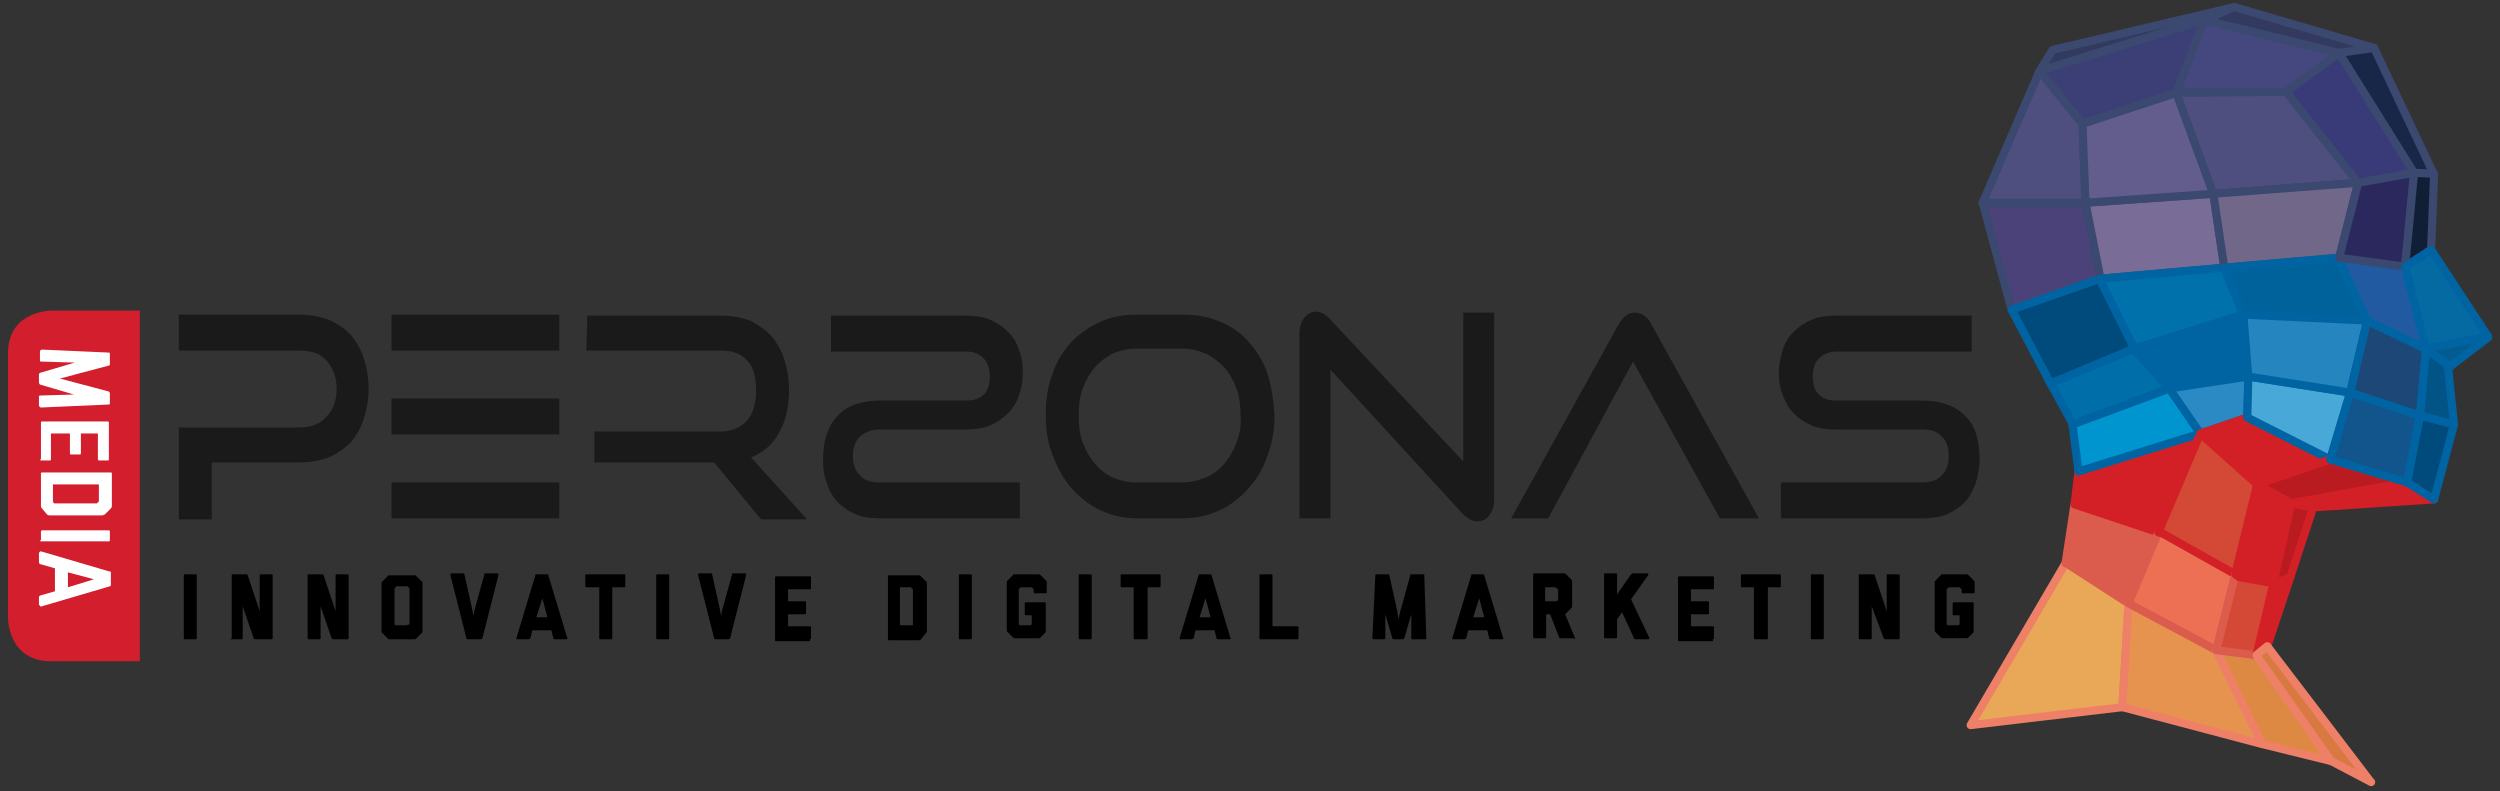 <?xml version="1.0" encoding="utf-8"?>
<!-- Generator: Adobe Illustrator 23.0.3, SVG Export Plug-In . SVG Version: 6.00 Build 0)  -->
<svg version="1.1" id="Layer_1" xmlns="http://www.w3.org/2000/svg" xmlns:xlink="http://www.w3.org/1999/xlink" x="0px" y="0px"
	 viewBox="0 0 250.3 79.2" style="enable-background:new 0 0 250.3 79.2;" xml:space="preserve">
<rect x="0" y="0" width="250.3" height="79.2" fill="#333333" stroke="none"/>
<style type="text/css">
	.st0{fill:#E8A857;}
	.st1{fill:none;stroke:#EE8067;stroke-width:0.809;stroke-linejoin:round;stroke-miterlimit:10;}
	.st2{fill:#4A4279;}
	.st3{fill:none;stroke:#3B486F;stroke-width:0.809;stroke-linejoin:round;stroke-miterlimit:10;}
	.st4{fill:#4E4F7E;}
	.st5{fill:#004A7C;}
	.st6{fill:none;stroke:#0064A3;stroke-width:0.809;stroke-linejoin:round;stroke-miterlimit:10;}
	.st7{fill:#DB5B4C;}
	.st8{fill:none;stroke:#DB5B4C;stroke-width:0.809;stroke-linejoin:round;stroke-miterlimit:10;}
	.st9{fill:#006EA9;}
	.st10{fill:#D32027;}
	.st11{fill:none;stroke:#D32027;stroke-width:0.809;stroke-linejoin:round;stroke-miterlimit:10;}
	.st12{fill:#323A5F;}
	.st13{fill:#3C3F75;}
	.st14{fill:#0095CF;}
	.st15{fill:#E6934F;}
	.st16{fill:#796C96;}
	.st17{fill:#625D8C;}
	.st18{fill:#0071AB;}
	.st19{fill:#ED7055;}
	.st20{fill:#0064A3;}
	.st21{fill:#D44935;}
	.st22{fill:#2B8AC4;}
	.st23{fill:#DE8943;}
	.st24{fill:#44487E;}
	.st25{fill:#716889;}
	.st26{fill:#D87942;}
	.st27{fill:#00629A;}
	.st28{fill:#48A8D8;}
	.st29{fill:#2586BF;}
	.st30{fill:#BA1B20;}
	.st31{fill:#393A78;}
	.st32{fill:#12558C;}
	.st33{fill:#1D4776;}
	.st34{fill:#215AA1;}
	.st35{fill:#2B285D;}
	.st36{fill:#182648;}
	.st37{fill:#101E36;}
	.st38{fill:#0569A2;}
	.st39{fill:#015485;}
	.st40{fill:#035C90;}
	.st41{clip-path:url(#SVGID_2_);fill:#1A1A1A;}
	.st42{fill:#1A1A1A;}
	.st43{clip-path:url(#SVGID_4_);}
	.st44{clip-path:url(#SVGID_4_);fill:#D31E2D;}
	.st45{clip-path:url(#SVGID_4_);fill:#FFFFFF;}
</style>
<g>
	<polygon class="st0" points="206.8,56.4 197.3,72.6 212.5,70.8 212.5,70.8 212.5,70.7 213.1,60.4 206.9,56.4 206.8,56.4 	"/>
	<polygon class="st1" points="206.8,56.4 197.3,72.6 212.5,70.8 212.5,70.8 212.5,70.7 213.1,60.4 206.9,56.4 206.8,56.4 	"/>
	<polygon class="st2" points="198.5,20.3 198.5,20.3 201.4,31 210.3,27.9 208.8,20.3 208.8,20.3 208.8,20.3 198.5,20.3 198.5,20.3 	
		"/>
	<polygon class="st3" points="198.5,20.3 198.5,20.3 201.4,31 210.3,27.9 208.8,20.3 208.8,20.3 208.8,20.3 198.5,20.3 198.5,20.3 	
		"/>
	<polygon class="st4" points="198.5,20.3 198.5,20.3 208.8,20.3 208.8,20.3 208.5,12.4 204.2,7.1 204.2,7.1 204.2,7.1 	"/>
	<polygon class="st3" points="198.5,20.3 198.5,20.3 208.8,20.3 208.8,20.3 208.5,12.4 204.2,7.1 204.2,7.1 204.2,7.1 	"/>
	<polygon class="st5" points="201.4,31 201.4,31 205.3,38.4 213.7,34.9 210.3,28.1 210.3,27.9 	"/>
	<polygon class="st6" points="201.4,31 201.4,31 205.3,38.4 213.7,34.9 210.3,28.1 210.3,27.9 	"/>
	<polygon class="st7" points="207.7,50.5 206.8,56.4 206.9,56.4 213.1,60.4 216.1,53.3 	"/>
	<polygon class="st8" points="207.7,50.5 206.8,56.4 206.9,56.4 213.1,60.4 216.1,53.3 	"/>
	<polygon class="st9" points="205.3,38.4 207.5,42.4 207.5,42.5 217.2,38.9 213.7,35 213.7,34.9 	"/>
	<polygon class="st6" points="205.3,38.4 207.5,42.4 207.5,42.5 217.2,38.9 213.7,35 213.7,34.9 	"/>
	<polygon class="st10" points="208.1,47.2 207.7,50.5 216.1,53.3 220.3,43.4 208.1,47.2 208.1,47.2 	"/>
	<polygon class="st11" points="208.1,47.2 207.7,50.5 216.1,53.3 220.3,43.4 208.1,47.2 208.1,47.2 	"/>
	<polygon class="st12" points="204.2,7.1 204.2,7.1 220.7,2 223.7,0.7 205.5,5 	"/>
	<polygon class="st3" points="204.2,7.1 204.2,7.1 220.7,2 223.7,0.7 205.5,5 	"/>
	<polygon class="st13" points="204.2,7.1 208.5,12.4 217.9,9.3 220.7,2 	"/>
	<polygon class="st3" points="204.2,7.1 208.5,12.4 217.9,9.3 220.7,2 	"/>
	<polygon class="st14" points="207.5,42.5 208.1,47.2 208.1,47.2 220.3,43.4 217.2,38.9 	"/>
	<polygon class="st6" points="207.5,42.5 208.1,47.2 208.1,47.2 220.3,43.4 217.2,38.9 	"/>
	<polygon class="st15" points="212.5,70.7 212.5,70.8 226.5,74.5 226.5,74.5 221.9,65.2 221.9,65.1 221.9,65.1 213.1,60.4 	"/>
	<polygon class="st1" points="212.5,70.7 212.5,70.8 226.5,74.5 226.5,74.5 221.9,65.2 221.9,65.1 221.9,65.1 213.1,60.4 	"/>
	<polygon class="st16" points="208.8,20.3 208.8,20.3 210.3,27.9 210.3,27.9 222.7,26.8 221.6,19.4 	"/>
	<polygon class="st3" points="208.8,20.3 208.8,20.3 210.3,27.9 210.3,27.9 222.7,26.8 221.6,19.4 	"/>
	<polygon class="st17" points="208.5,12.4 208.8,20.3 221.6,19.4 217.9,9.3 	"/>
	<polygon class="st3" points="208.5,12.4 208.8,20.3 221.6,19.4 217.9,9.3 	"/>
	<polygon class="st18" points="210.3,27.9 210.3,28.1 213.7,34.9 213.7,34.9 224.6,31.5 222.7,26.9 222.7,26.8 210.3,27.9 	"/>
	<polygon class="st6" points="210.3,27.9 210.3,28.1 213.7,34.9 213.7,34.9 224.6,31.5 222.7,26.9 222.7,26.8 210.3,27.9 	"/>
	<polygon class="st19" points="216.1,53.3 213.1,60.4 221.9,65.1 221.9,65.1 223.8,57.5 216.5,53.4 	"/>
	<polygon class="st8" points="216.1,53.3 213.1,60.4 221.9,65.1 221.9,65.1 223.8,57.5 216.5,53.4 	"/>
	<polygon class="st20" points="213.7,34.9 213.7,35 217.2,38.9 225.1,37.7 224.6,31.5 213.7,34.9 	"/>
	<polygon class="st6" points="213.7,34.9 213.7,35 217.2,38.9 225.1,37.7 224.6,31.5 213.7,34.9 	"/>
	<polygon class="st21" points="220.3,43.4 216.1,53.3 216.5,53.4 223.8,57.5 226,48.5 	"/>
	<polygon class="st11" points="220.3,43.4 216.1,53.3 216.5,53.4 223.8,57.5 226,48.5 	"/>
	<polygon class="st22" points="217.2,38.9 220.3,43.4 225,41.8 225.1,37.7 	"/>
	<polygon class="st6" points="217.2,38.9 220.3,43.4 225,41.8 225.1,37.7 	"/>
	<polygon class="st23" points="221.9,65.1 221.9,65.2 226.5,74.5 226.5,74.5 226.5,74.5 233.4,76.2 233.4,76.2 233.4,76.2 
		225.9,65.6 	"/>
	<polygon class="st1" points="221.9,65.1 221.9,65.2 226.5,74.5 226.5,74.5 226.5,74.5 233.4,76.2 233.4,76.2 233.4,76.2 
		225.9,65.6 	"/>
	<polygon class="st21" points="223.8,57.5 221.9,65.1 225.9,65.6 227.6,58.4 224.2,57.8 	"/>
	<polygon class="st8" points="223.8,57.5 221.9,65.1 225.9,65.6 227.6,58.4 224.2,57.8 	"/>
	<polygon class="st10" points="220.3,43.4 226,48.5 233.3,46 225,41.8 	"/>
	<polygon class="st11" points="220.3,43.4 226,48.5 233.3,46 225,41.8 	"/>
	<polygon class="st24" points="220.7,2 217.9,9.3 228.9,9.2 234.2,5.3 	"/>
	<polygon class="st3" points="220.7,2 217.9,9.3 228.9,9.2 234.2,5.3 	"/>
	<polygon class="st4" points="217.9,9.3 221.6,19.4 236.1,18.3 228.9,9.2 	"/>
	<polygon class="st3" points="217.9,9.3 221.6,19.4 236.1,18.3 228.9,9.2 	"/>
	<polygon class="st10" points="223.8,57.5 224.2,57.8 227.6,58.4 229.4,50.4 226,48.5 	"/>
	<polygon class="st11" points="223.8,57.5 224.2,57.8 227.6,58.4 229.4,50.4 226,48.5 	"/>
	<polygon class="st25" points="221.6,19.4 222.7,26.8 222.7,26.8 234.2,25.8 234.2,25.8 236.1,18.3 	"/>
	<polygon class="st3" points="221.6,19.4 222.7,26.8 222.7,26.8 234.2,25.8 234.2,25.8 236.1,18.3 	"/>
	<polygon class="st10" points="227.6,58.4 225.9,65.6 227,64.7 229.3,57.8 227.8,58.4 	"/>
	<polygon class="st11" points="227.6,58.4 225.9,65.6 227,64.7 229.3,57.8 227.8,58.4 	"/>
	<polygon class="st26" points="227,64.7 225.9,65.6 233.4,76.2 233.4,76.2 237.4,78.3 237.3,78.2 227,64.7 	"/>
	<polygon class="st1" points="227,64.7 225.9,65.6 233.4,76.2 233.4,76.2 237.4,78.3 237.3,78.2 227,64.7 	"/>
	<polygon class="st27" points="222.7,26.8 222.7,26.9 224.6,31.5 237,32.1 234.2,26 234.2,25.8 234.2,25.8 222.7,26.8 	"/>
	<polygon class="st6" points="222.7,26.8 222.7,26.9 224.6,31.5 237,32.1 234.2,26 234.2,25.8 234.2,25.8 222.7,26.8 	"/>
	<polygon class="st12" points="220.7,2 234.2,5.3 237.7,4.8 223.7,0.7 223.7,0.7 	"/>
	<polygon class="st3" points="220.7,2 234.2,5.3 237.7,4.8 223.7,0.7 223.7,0.7 	"/>
	<polygon class="st28" points="225.1,37.7 225,41.8 233.3,46 235.3,39.3 	"/>
	<polygon class="st6" points="225.1,37.7 225,41.8 233.3,46 235.3,39.3 	"/>
	<polygon class="st29" points="224.6,31.5 225.1,37.7 235.3,39.3 237,32.1 	"/>
	<polygon class="st6" points="224.6,31.5 225.1,37.7 235.3,39.3 237,32.1 	"/>
	<polygon class="st30" points="226,48.5 229.4,50.4 241,48.3 233.3,46 	"/>
	<polygon class="st11" points="226,48.5 229.4,50.4 241,48.3 233.3,46 	"/>
	<polygon class="st30" points="229.4,50.4 227.6,58.4 227.8,58.4 229.3,57.8 231.6,50.8 231.6,50.8 231.6,50.8 	"/>
	<polygon class="st11" points="229.4,50.4 227.6,58.4 227.8,58.4 229.3,57.8 231.6,50.8 231.6,50.8 231.6,50.8 	"/>
	<polygon class="st10" points="229.4,50.4 231.6,50.8 231.6,50.8 243.7,50 243.7,50 241,48.3 	"/>
	<polygon class="st11" points="229.4,50.4 231.6,50.8 231.6,50.8 243.7,50 243.7,50 241,48.3 	"/>
	<polygon class="st31" points="228.9,9.2 236.1,18.3 241.7,17.3 234.2,5.3 	"/>
	<polygon class="st3" points="228.9,9.2 236.1,18.3 241.7,17.3 234.2,5.3 	"/>
	<polygon class="st32" points="235.3,39.3 233.3,46 241,48.3 242.3,41.6 	"/>
	<polygon class="st6" points="235.3,39.3 233.3,46 241,48.3 242.3,41.6 	"/>
	<polygon class="st33" points="237,32.1 235.3,39.3 242.3,41.6 242.9,34.9 242.8,34.9 	"/>
	<polygon class="st6" points="237,32.1 235.3,39.3 242.3,41.6 242.9,34.9 242.8,34.9 	"/>
	<polygon class="st34" points="242.8,34.9 242.9,34.9 240.8,26.7 234.2,25.8 234.2,26 237,32.1 	"/>
	<polygon class="st6" points="242.8,34.9 242.9,34.9 240.8,26.7 234.2,25.8 234.2,26 237,32.1 	"/>
	<polygon class="st35" points="236.1,18.3 234.2,25.8 240.8,26.7 241.7,17.3 	"/>
	<polygon class="st3" points="236.1,18.3 234.2,25.8 240.8,26.7 241.7,17.3 	"/>
	<polygon class="st36" points="234.2,5.3 241.7,17.3 243.7,17.5 237.7,4.8 237.7,4.8 	"/>
	<polygon class="st3" points="234.2,5.3 241.7,17.3 243.7,17.5 237.7,4.8 237.7,4.8 	"/>
	<polygon class="st5" points="242.3,41.6 241,48.3 243.7,50 243.7,50 243.7,50 245.7,42.5 245.7,42.5 245.7,42.5 	"/>
	<polygon class="st6" points="242.3,41.6 241,48.3 243.7,50 243.7,50 243.7,50 245.7,42.5 245.7,42.5 245.7,42.5 	"/>
	<polygon class="st37" points="241.7,17.3 240.8,26.7 243.4,25 243.4,25 243.7,17.5 243.7,17.4 	"/>
	<polygon class="st3" points="241.7,17.3 240.8,26.7 243.4,25 243.4,25 243.7,17.5 243.7,17.4 	"/>
	<polygon class="st38" points="240.8,26.7 242.9,34.9 249.1,33.7 249.1,33.7 243.4,25 243.4,25 243.4,25 	"/>
	<polygon class="st6" points="240.8,26.7 242.9,34.9 249.1,33.7 249.1,33.7 243.4,25 243.4,25 243.4,25 	"/>
	<polygon class="st39" points="242.9,34.9 242.3,41.6 245.7,42.5 245.7,42.5 245.1,36.8 245.3,36.7 	"/>
	<polygon class="st6" points="242.9,34.9 242.3,41.6 245.7,42.5 245.7,42.5 245.1,36.8 245.3,36.7 	"/>
	<polygon class="st40" points="242.9,34.9 242.9,34.9 245.3,36.7 249.1,33.8 249.1,33.7 249.1,33.7 	"/>
	<polygon class="st6" points="242.9,34.9 242.9,34.9 245.3,36.7 249.1,33.8 249.1,33.7 249.1,33.7 	"/>
	<g>
		<defs>
			<rect id="SVGID_1_" x="-23.8" y="-24.5" width="309.8" height="129.1"/>
		</defs>
		<clipPath id="SVGID_2_">
			<use xlink:href="#SVGID_1_"  style="overflow:visible;"/>
		</clipPath>
		<path class="st41" d="M192.3,51.9c1,0,1.8-0.1,2.6-0.4c0.7-0.3,1.3-0.7,1.8-1.2c0.5-0.5,0.8-1.2,1.1-1.9c0.2-0.7,0.4-1.5,0.4-2.4
			c0-2-0.5-3.5-1.5-4.4c-1-1-2.4-1.5-4.3-1.5h-8.6c-0.7,0-1.3-0.2-1.7-0.6c-0.4-0.4-0.6-1-0.6-1.8c0-0.8,0.2-1.4,0.6-1.8
			c0.4-0.4,1-0.7,1.8-0.7h13.5v-3.6h-13.5c-0.9,0-1.8,0.1-2.5,0.4c-0.7,0.3-1.3,0.7-1.8,1.2c-0.5,0.5-0.9,1.1-1.1,1.8
			c-0.2,0.7-0.4,1.5-0.4,2.3c0,0.8,0.1,1.6,0.4,2.3c0.3,0.7,0.6,1.3,1.1,1.8c0.5,0.5,1.1,0.9,1.8,1.2c0.7,0.3,1.5,0.4,2.4,0.4h8.6
			c0.9,0,1.6,0.2,2,0.7c0.5,0.4,0.7,1.1,0.7,2c0,0.8-0.2,1.4-0.7,1.9c-0.5,0.5-1.1,0.7-2,0.7h-14.1v3.6H192.3z"/>
		<path class="st41" d="M172.2,51.9h3.9l-10.8-19.5c-0.2-0.4-0.4-0.6-0.7-0.8c-0.2-0.2-0.6-0.3-0.9-0.3c-0.4,0-0.7,0.1-0.9,0.3
			c-0.3,0.2-0.5,0.5-0.7,0.8l-10.8,19.5h3.7l8.5-15.7L172.2,51.9z"/>
		<path class="st41" d="M146.4,51.4c0.5,0.5,1,0.8,1.5,0.8c0.5,0,0.9-0.2,1.2-0.6c0.3-0.4,0.5-0.9,0.5-1.6V31.3h-3.1v14.9L133.2,32
			c-0.2-0.3-0.5-0.4-0.7-0.6c-0.2-0.1-0.5-0.2-0.7-0.2c-0.5,0-0.9,0.2-1.2,0.6c-0.3,0.4-0.5,0.9-0.5,1.6v18.5h3.1V37L146.4,51.4z"/>
		<path class="st41" d="M123.8,44.3c-0.3,0.8-0.7,1.5-1.2,2.1c-0.5,0.6-1.1,1.1-1.9,1.4c-0.7,0.3-1.5,0.5-2.4,0.5h-4.6
			c-0.8,0-1.6-0.2-2.3-0.5c-0.7-0.3-1.3-0.8-1.8-1.4c-0.5-0.6-0.9-1.3-1.2-2.1c-0.3-0.8-0.4-1.7-0.4-2.7c0-1,0.1-1.9,0.4-2.7
			c0.3-0.8,0.7-1.5,1.2-2.1c0.5-0.6,1.1-1,1.8-1.4c0.7-0.3,1.5-0.5,2.3-0.5h4.6c0.9,0,1.7,0.2,2.4,0.5c0.7,0.3,1.3,0.8,1.9,1.4
			c0.5,0.6,0.9,1.3,1.2,2.1c0.3,0.8,0.4,1.7,0.4,2.7C124.3,42.6,124.1,43.5,123.8,44.3 M126.9,37.4c-0.4-1.2-1.1-2.3-1.9-3.2
			c-0.8-0.9-1.8-1.6-2.9-2c-1.1-0.5-2.4-0.7-3.7-0.7h-4.6c-1.3,0-2.5,0.2-3.6,0.7c-1.1,0.5-2.1,1.2-2.9,2c-0.8,0.9-1.5,1.9-1.9,3.2
			c-0.5,1.2-0.7,2.6-0.7,4.1c0,1.5,0.2,2.9,0.7,4.1c0.5,1.3,1.1,2.4,1.9,3.3c0.8,0.9,1.8,1.7,2.9,2.2c1.1,0.5,2.3,0.8,3.6,0.8h4.6
			c1.3,0,2.6-0.3,3.7-0.8c1.1-0.5,2.1-1.3,2.9-2.2c0.8-0.9,1.5-2,1.9-3.3c0.5-1.3,0.7-2.6,0.7-4.1C127.5,40,127.3,38.7,126.9,37.4"
			/>
		<path class="st41" d="M102.1,51.9v-3.6H88.1c-0.9,0-1.6-0.2-2-0.7c-0.5-0.5-0.7-1.1-0.7-1.9c0-0.9,0.2-1.5,0.7-2
			c0.5-0.4,1.1-0.7,2-0.7h8.6c0.9,0,1.7-0.1,2.4-0.4c0.7-0.3,1.3-0.7,1.8-1.2c0.5-0.5,0.9-1.1,1.1-1.8c0.3-0.7,0.4-1.5,0.4-2.3
			c0-0.8-0.1-1.6-0.4-2.3c-0.2-0.7-0.6-1.3-1.1-1.8c-0.5-0.5-1.1-0.9-1.8-1.2c-0.7-0.3-1.5-0.4-2.5-0.4H83.2v3.6h13.5
			c0.8,0,1.3,0.2,1.8,0.7c0.4,0.4,0.6,1.1,0.6,1.8c0,0.8-0.2,1.4-0.6,1.8c-0.4,0.4-1,0.6-1.7,0.6h-8.6c-1.9,0-3.4,0.5-4.3,1.5
			c-1,1-1.5,2.5-1.5,4.4c0,0.9,0.1,1.7,0.4,2.4c0.2,0.7,0.6,1.4,1.1,1.9c0.5,0.5,1.1,0.9,1.8,1.2c0.7,0.3,1.6,0.4,2.6,0.4H102.1z"/>
		<path class="st41" d="M58.7,35.1h13.5c1.1,0,2,0.3,2.6,1c0.6,0.6,0.9,1.6,0.9,3c0,1.3-0.3,2.3-0.9,3c-0.6,0.7-1.5,1.1-2.7,1.1
			H59.5v3.1h12l4.7,5.7h4.6l-5.6-6.2c1.2-0.5,2.2-1.3,2.8-2.5c0.7-1.2,1-2.6,1-4.3c0-1.1-0.2-2.2-0.5-3.1c-0.3-0.9-0.8-1.7-1.3-2.3
			c-0.6-0.6-1.3-1.1-2.1-1.5c-0.8-0.3-1.8-0.5-2.9-0.5H58.8"/>
		<path class="st41" d="M36.4,35.8c-0.3-0.9-0.8-1.7-1.3-2.3c-0.6-0.6-1.3-1.1-2.2-1.5c-0.9-0.3-1.8-0.5-2.9-0.5H17.9l0,3.6H30
			c1.2,0,2.1,0.3,2.7,1c0.6,0.7,1,1.6,1,2.8c0,1.2-0.3,2.1-1,2.8c-0.6,0.7-1.5,1.1-2.7,1.1H17.9v0h0V52h3.3v-5.7H30
			c1.1,0,2.1-0.2,2.9-0.5c0.9-0.4,1.6-0.9,2.2-1.5c0.6-0.7,1-1.4,1.3-2.3c0.3-0.9,0.5-1.9,0.5-3C36.9,37.7,36.7,36.7,36.4,35.8"/>
	</g>
	<rect x="39.2" y="31.5" class="st42" width="16.8" height="3.6"/>
	<rect x="39.2" y="48.3" class="st42" width="16.8" height="3.6"/>
	<rect x="39.2" y="39.9" class="st42" width="16.8" height="3.6"/>
	<g>
		<defs>
			<rect id="SVGID_3_" x="-23.8" y="-24.5" width="309.8" height="129.1"/>
		</defs>
		<clipPath id="SVGID_4_">
			<use xlink:href="#SVGID_3_"  style="overflow:visible;"/>
		</clipPath>
		<path class="st43" d="M197.5,63.4c0.1-0.1,0.1-0.1,0.1-0.2v-2.8c0-0.1-0.1-0.1-0.1-0.1h-1.9c-0.1,0-0.1,0.1-0.1,0.1v1.1
			c0,0.1,0.1,0.1,0.1,0.1h0.6v0.8c0,0,0,0,0,0.1l-0.1,0.1H195l-0.1-0.1c0,0,0,0,0-0.1v-3.3c0,0,0,0,0-0.1l0.2-0.2c0,0,0,0,0.1,0h0.9
			c0,0,0,0,0.1,0l0.2,0.2c0,0,0,0,0,0.1v0.2c0,0.1,0.1,0.1,0.1,0.1h1.1c0.1,0,0.1-0.1,0.1-0.1v-1c0-0.1,0-0.1-0.1-0.2l-0.5-0.5
			c-0.1-0.1-0.2-0.1-0.2-0.1h-2.4c-0.1,0-0.2,0-0.2,0.1l-0.5,0.5c-0.1,0.1-0.1,0.1-0.1,0.2v4.8c0,0.1,0,0.1,0.1,0.2l0.5,0.5
			c0.1,0.1,0.1,0.1,0.2,0.1h2.4c0,0,0.1,0,0.2-0.1L197.5,63.4z M190.1,64c0.1,0,0.1-0.1,0.1-0.1v-6.3c0-0.1-0.1-0.1-0.1-0.1H189
			c-0.1,0-0.1,0.1-0.1,0.1v3.7l0-0.1l-1.2-3.6c0-0.1-0.1-0.1-0.1-0.1h-1.4c-0.1,0-0.1,0.1-0.1,0.1v6.3c0,0.1,0.1,0.1,0.1,0.1h1.1
			c0.1,0,0.1-0.1,0.1-0.1v-3.2l1.2,3.2c0,0.1,0.1,0.1,0.2,0.1H190.1z M182.5,64c0.1,0,0.1-0.1,0.1-0.1v-6.3c0-0.1-0.1-0.1-0.1-0.1
			h-1.1c-0.1,0-0.1,0.1-0.1,0.1v6.3c0,0.1,0.1,0.1,0.1,0.1H182.5z M176.9,64c0.1,0,0.1,0,0.1-0.1v-5.1h1.2c0.1,0,0.1-0.1,0.1-0.1
			v-1.1c0-0.1-0.1-0.1-0.1-0.1h-3.8c-0.1,0-0.1,0.1-0.1,0.1v1.1c0,0.1,0.1,0.1,0.1,0.1h1.2v5.1c0,0.1,0.1,0.1,0.1,0.1H176.9z
			 M171.5,64c0.1,0,0.1-0.1,0.1-0.1v-1.1c0-0.1-0.1-0.1-0.1-0.1h-2.2v-1.2h1.7c0.1,0,0.1-0.1,0.1-0.1v-1.1c0-0.1-0.1-0.1-0.1-0.1
			h-1.7v-1.2h2.2c0.1,0,0.1-0.1,0.1-0.1v-1.1c0-0.1-0.1-0.1-0.1-0.1h-3.4c-0.1,0-0.1,0.1-0.1,0.1v6.3c0,0.1,0.1,0.1,0.1,0.1H171.5z
			 M165,64c0.1,0,0.2-0.1,0.1-0.2l-1.8-3.8l1.7-2.4c0.1-0.1,0-0.2-0.1-0.2h-1.4c-0.1,0-0.1,0.1-0.2,0.1l-1.4,2v-2
			c0-0.1-0.1-0.1-0.1-0.1h-1.1c-0.1,0-0.1,0.1-0.1,0.1v6.3c0,0.1,0.1,0.1,0.1,0.1h1.1c0.1,0,0.1-0.1,0.1-0.1V62l0.5-0.7l1.2,2.6
			c0,0.1,0.1,0.1,0.2,0.1H165z M155.8,60.2C155.8,60.2,155.8,60.2,155.8,60.2l-1.1,0v-1.4h0.9c0,0,0.1,0,0.1,0L156,59c0,0,0,0,0,0.1
			V60c0,0,0,0.1,0,0.1L155.8,60.2z M157.6,64c0.1,0,0.1-0.1,0.1-0.1l-1-2.4l0.6-0.6c0.1-0.1,0.1-0.1,0.1-0.2v-2.4
			c0-0.1,0-0.2-0.1-0.3l-0.5-0.5c-0.1-0.1-0.2-0.1-0.2-0.1h-3c-0.1,0-0.1,0.1-0.1,0.1v6.3c0,0.1,0.1,0.1,0.1,0.1h1.1
			c0.1,0,0.1-0.1,0.1-0.1v-2.3h0.4l0.9,2.3c0,0.1,0.1,0.1,0.2,0.1H157.6z M148.6,61.8h-1.1l0.6-1.9L148.6,61.8z M150.4,64
			c0.1,0,0.2-0.1,0.1-0.1l-1.9-6.3c0-0.1-0.1-0.1-0.1-0.1h-1.1c-0.1,0-0.1,0-0.1,0.1l-1.9,6.3c0,0.1,0,0.1,0.1,0.1h1.1
			c0.1,0,0.2-0.1,0.2-0.1l0.2-0.8h1.9l0.2,0.8c0,0.1,0.1,0.1,0.2,0.1H150.4z M142.7,64c0.1,0,0.1-0.1,0.1-0.1l-0.2-6.3
			c0-0.1,0-0.1-0.1-0.1h-1.2c-0.1,0-0.1,0-0.1,0.1l-1,3.6L140,62l-0.1-0.8l-0.8-3.6c0-0.1-0.1-0.1-0.1-0.1h-1.2
			c-0.1,0-0.1,0.1-0.1,0.1l-0.3,6.3c0,0.1,0.1,0.1,0.1,0.1h1.1c0.1,0,0.1-0.1,0.1-0.1l0-2.4l0.7,2.4c0,0.1,0.1,0.1,0.2,0.1h0.8
			c0.1,0,0.2-0.1,0.2-0.1l0.7-2.4l0,2.4c0,0.1,0.1,0.1,0.1,0.1H142.7z M129.9,64c0.1,0,0.1-0.1,0.1-0.1v-1.1c0-0.1-0.1-0.1-0.1-0.1
			h-2.5v-5.1c0-0.1-0.1-0.1-0.1-0.1h-1.1c-0.1,0-0.1,0-0.1,0.1v6.3c0,0.1,0.1,0.1,0.1,0.1H129.9z M121.2,61.8h-1.1l0.6-1.9
			L121.2,61.8z M123.1,64c0.1,0,0.2-0.1,0.1-0.1l-1.9-6.3c0-0.1-0.1-0.1-0.1-0.1h-1.1c-0.1,0-0.1,0-0.1,0.1l-1.9,6.3
			c0,0.1,0,0.1,0.1,0.1h1.1c0.1,0,0.2-0.1,0.2-0.1l0.2-0.8h1.9l0.2,0.8c0,0.1,0.1,0.1,0.2,0.1H123.1z M114.8,64c0.1,0,0.1,0,0.1-0.1
			v-5.1h1.2c0.1,0,0.1-0.1,0.1-0.1v-1.1c0-0.1-0.1-0.1-0.1-0.1h-3.8c-0.1,0-0.1,0.1-0.1,0.1v1.1c0,0.1,0.1,0.1,0.1,0.1h1.2v5.1
			c0,0.1,0.1,0.1,0.1,0.1H114.8z M109.2,64c0.1,0,0.1-0.1,0.1-0.1v-6.3c0-0.1-0.1-0.1-0.1-0.1h-1.1c-0.1,0-0.1,0.1-0.1,0.1v6.3
			c0,0.1,0.1,0.1,0.1,0.1H109.2z M104.6,63.4c0.1-0.1,0.1-0.1,0.1-0.2v-2.8c0-0.1-0.1-0.1-0.1-0.1h-1.9c-0.1,0-0.1,0.1-0.1,0.1v1.1
			c0,0.1,0.1,0.1,0.1,0.1h0.6v0.8c0,0,0,0,0,0.1l-0.1,0.1h-1.1l-0.1-0.1c0,0,0,0,0-0.1v-3.3c0,0,0,0,0-0.1l0.2-0.2c0,0,0,0,0.1,0
			h0.9c0,0,0,0,0.1,0l0.2,0.2c0,0,0,0,0,0.1v0.2c0,0.1,0.1,0.1,0.1,0.1h1.1c0.1,0,0.1-0.1,0.1-0.1v-1c0-0.1,0-0.1-0.1-0.2l-0.5-0.5
			c-0.1-0.1-0.2-0.1-0.2-0.1h-2.4c-0.1,0-0.2,0-0.2,0.1l-0.5,0.5c-0.1,0.1-0.1,0.1-0.1,0.2v4.8c0,0.1,0,0.1,0.1,0.2l0.5,0.5
			c0.1,0.1,0.1,0.1,0.2,0.1h2.4c0,0,0.1,0,0.2-0.1L104.6,63.4z M97.2,64c0.1,0,0.1-0.1,0.1-0.1v-6.3c0-0.1-0.1-0.1-0.1-0.1h-1.1
			c-0.1,0-0.1,0.1-0.1,0.1v6.3C96,64,96,64,96.1,64H97.2z M91.2,62.6h-1.1v-3.8h1c0,0,0,0,0.1,0l0.2,0.2c0,0,0,0,0,0.1v3.4
			c0,0,0,0,0,0.1L91.2,62.6z M92.7,63.4c0.1-0.1,0.1-0.2,0.1-0.2v-4.8c0-0.1,0-0.2-0.1-0.2l-0.5-0.5c-0.1-0.1-0.2-0.1-0.2-0.1h-3
			c-0.1,0-0.1,0.1-0.1,0.1v6.3c0,0.1,0.1,0.1,0.1,0.1h3c0.1,0,0.2,0,0.2-0.1L92.7,63.4z M81.1,64c0.1,0,0.1-0.1,0.1-0.1v-1.1
			c0-0.1-0.1-0.1-0.1-0.1h-2.2v-1.2h1.7c0.1,0,0.1-0.1,0.1-0.1v-1.1c0-0.1-0.1-0.1-0.1-0.1h-1.7v-1.2h2.2c0.1,0,0.1-0.1,0.1-0.1
			v-1.1c0-0.1-0.1-0.1-0.1-0.1h-3.4c-0.1,0-0.1,0.1-0.1,0.1v6.3c0,0.1,0.1,0.1,0.1,0.1H81.1z M72.9,64c0.1,0,0.2-0.1,0.2-0.1
			l1.6-6.3c0-0.1,0-0.2-0.1-0.2h-1.2c-0.1,0-0.1,0-0.1,0.1l-1,3.6l-0.1,0.6l-0.1-0.6l-0.8-3.6c0-0.1-0.1-0.1-0.1-0.1h-1.2
			c-0.1,0-0.1,0.1-0.1,0.2l1.6,6.3c0,0.1,0.1,0.1,0.2,0.1H72.9z M66.9,64c0.1,0,0.1-0.1,0.1-0.1v-6.3c0-0.1-0.1-0.1-0.1-0.1h-1.1
			c-0.1,0-0.1,0.1-0.1,0.1v6.3c0,0.1,0.1,0.1,0.1,0.1H66.9z M61.2,64c0.1,0,0.1,0,0.1-0.1v-5.1h1.2c0.1,0,0.1-0.1,0.1-0.1v-1.1
			c0-0.1-0.1-0.1-0.1-0.1h-3.8c-0.1,0-0.1,0.1-0.1,0.1v1.1c0,0.1,0.1,0.1,0.1,0.1H60v5.1C60,64,60,64,60.1,64H61.2z M54.8,61.8h-1.1
			l0.6-1.9L54.8,61.8z M56.7,64c0.1,0,0.2-0.1,0.1-0.1l-1.9-6.3c0-0.1-0.1-0.1-0.1-0.1h-1.1c-0.1,0-0.1,0-0.1,0.1l-1.9,6.3
			c0,0.1,0,0.1,0.1,0.1h1.1c0.1,0,0.2-0.1,0.2-0.1l0.2-0.8h1.9l0.2,0.8c0,0.1,0.1,0.1,0.2,0.1H56.7z M48.1,64c0.1,0,0.2-0.1,0.2-0.1
			l1.6-6.3c0-0.1,0-0.2-0.1-0.2h-1.2c-0.1,0-0.1,0-0.1,0.1l-1,3.6l-0.1,0.6l-0.1-0.6l-0.8-3.6c0-0.1-0.1-0.1-0.1-0.1h-1.2
			c-0.1,0-0.1,0.1-0.1,0.2l1.6,6.3c0,0.1,0.1,0.1,0.2,0.1H48.1z M40.7,62.6h-1.1l-0.1-0.1c0,0,0,0,0-0.1v-3.4c0,0,0,0,0-0.1l0.2-0.2
			c0,0,0,0,0.1,0h0.9c0,0,0,0,0.1,0l0.2,0.2c0,0,0,0.1,0,0.1v3.4c0,0,0,0,0,0.1L40.7,62.6z M42.2,63.4c0.1-0.1,0.1-0.2,0.1-0.2v-4.8
			c0-0.1,0-0.2-0.1-0.2l-0.5-0.5c-0.1-0.1-0.1-0.1-0.2-0.1H39c-0.1,0-0.2,0-0.2,0.1l-0.5,0.5c-0.1,0.1-0.1,0.2-0.1,0.2v4.8
			c0,0.1,0,0.2,0.1,0.2l0.5,0.5C38.8,64,38.9,64,39,64h2.5c0.1,0,0.1,0,0.2-0.1L42.2,63.4z M34.8,64c0.1,0,0.1-0.1,0.1-0.1v-6.3
			c0-0.1-0.1-0.1-0.1-0.1h-1.1c-0.1,0-0.1,0.1-0.1,0.1v3.7l0-0.1l-1.2-3.6c0-0.1-0.1-0.1-0.1-0.1h-1.4c-0.1,0-0.1,0.1-0.1,0.1v6.3
			c0,0.1,0.1,0.1,0.1,0.1h1.1c0.1,0,0.1-0.1,0.1-0.1v-3.2l1.1,3.2c0,0.1,0.1,0.1,0.2,0.1H34.8z M27.2,64c0.1,0,0.1-0.1,0.1-0.1v-6.3
			c0-0.1-0.1-0.1-0.1-0.1h-1.1c-0.1,0-0.1,0.1-0.1,0.1v3.7l0-0.1l-1.2-3.6c0-0.1-0.1-0.1-0.1-0.1h-1.4c-0.1,0-0.1,0.1-0.1,0.1v6.3
			C23,64,23,64,23.1,64h1.1c0.1,0,0.1-0.1,0.1-0.1v-3.2l1.1,3.2c0,0.1,0.1,0.1,0.2,0.1H27.2z M19.6,64c0.1,0,0.1-0.1,0.1-0.1v-6.3
			c0-0.1-0.1-0.1-0.1-0.1h-1.1c-0.1,0-0.1,0.1-0.1,0.1v6.3c0,0.1,0.1,0.1,0.1,0.1H19.6z"/>
		<path class="st44" d="M14,66.2V31.1H5.1c0,0-4.3,0-4.3,4.3v26.5c0,0,0,4.3,4.3,4.3H14z"/>
		<path class="st45" d="M6.8,58.8v-1.5L9.4,58L6.8,58.8z M4,60.6c0,0.1,0.1,0.2,0.2,0.1l6.8-2c0.1,0,0.1-0.1,0.1-0.2v-1.2
			c0-0.1-0.1-0.1-0.2-0.1l-6.8-2c-0.1,0-0.2,0.1-0.2,0.2v0.9c0,0.1,0.1,0.2,0.2,0.2l1.4,0.4v2.3l-1.4,0.4c-0.1,0-0.2,0.1-0.2,0.2
			V60.6z M4,54.1c0,0.1,0.1,0.1,0.1,0.1h6.8c0.1,0,0.1-0.1,0.1-0.1v-0.9c0-0.1-0.1-0.1-0.1-0.1H4.2c-0.1,0-0.1,0.1-0.1,0.1V54.1z
			 M5.3,50.2v-1.7h4.6v1.6c0,0,0,0,0,0.1l-0.2,0.2c0,0-0.1,0-0.1,0H5.5c0,0-0.1,0-0.1,0L5.3,50.2z M4.7,51.5
			c0.1,0.1,0.2,0.1,0.3,0.1h5.2c0.1,0,0.1,0,0.3-0.1l0.6-0.6c0.1-0.1,0.1-0.2,0.1-0.3v-3.2c0-0.1-0.1-0.1-0.1-0.1H4.2
			c-0.1,0-0.1,0.1-0.1,0.1v3.2c0,0.1,0,0.2,0.1,0.3L4.7,51.5z M4,46c0,0.1,0.1,0.1,0.1,0.1h0.9c0.1,0,0.1-0.1,0.1-0.1v-2.6H7v2
			c0,0.1,0.1,0.1,0.1,0.1H8c0.1,0,0.1-0.1,0.1-0.1v-2h1.7V46c0,0.1,0.1,0.1,0.1,0.1h0.9c0.1,0,0.1-0.1,0.1-0.1v-3.7
			c0-0.1-0.1-0.1-0.1-0.1H4.2c-0.1,0-0.1,0.1-0.1,0.1V46z M4,40.7c0,0.1,0.1,0.1,0.1,0.1l6.8-0.3c0.1,0,0.1-0.1,0.1-0.1v-1
			c0-0.1,0-0.1-0.1-0.2L6,37.9l4.9-1.3c0.1,0,0.1-0.1,0.1-0.2v-1c0-0.1-0.1-0.1-0.1-0.1L4.2,35C4.1,35,4,35.1,4,35.2v0.9
			c0,0.1,0.1,0.1,0.1,0.1l3.4,0.1l-3.4,1c-0.1,0-0.2,0.1-0.2,0.2v0.8c0,0.1,0.1,0.2,0.1,0.2l3.4,1l-3.4,0.1c-0.1,0-0.1,0.1-0.1,0.1
			V40.7z"/>
	</g>
</g>
</svg>
